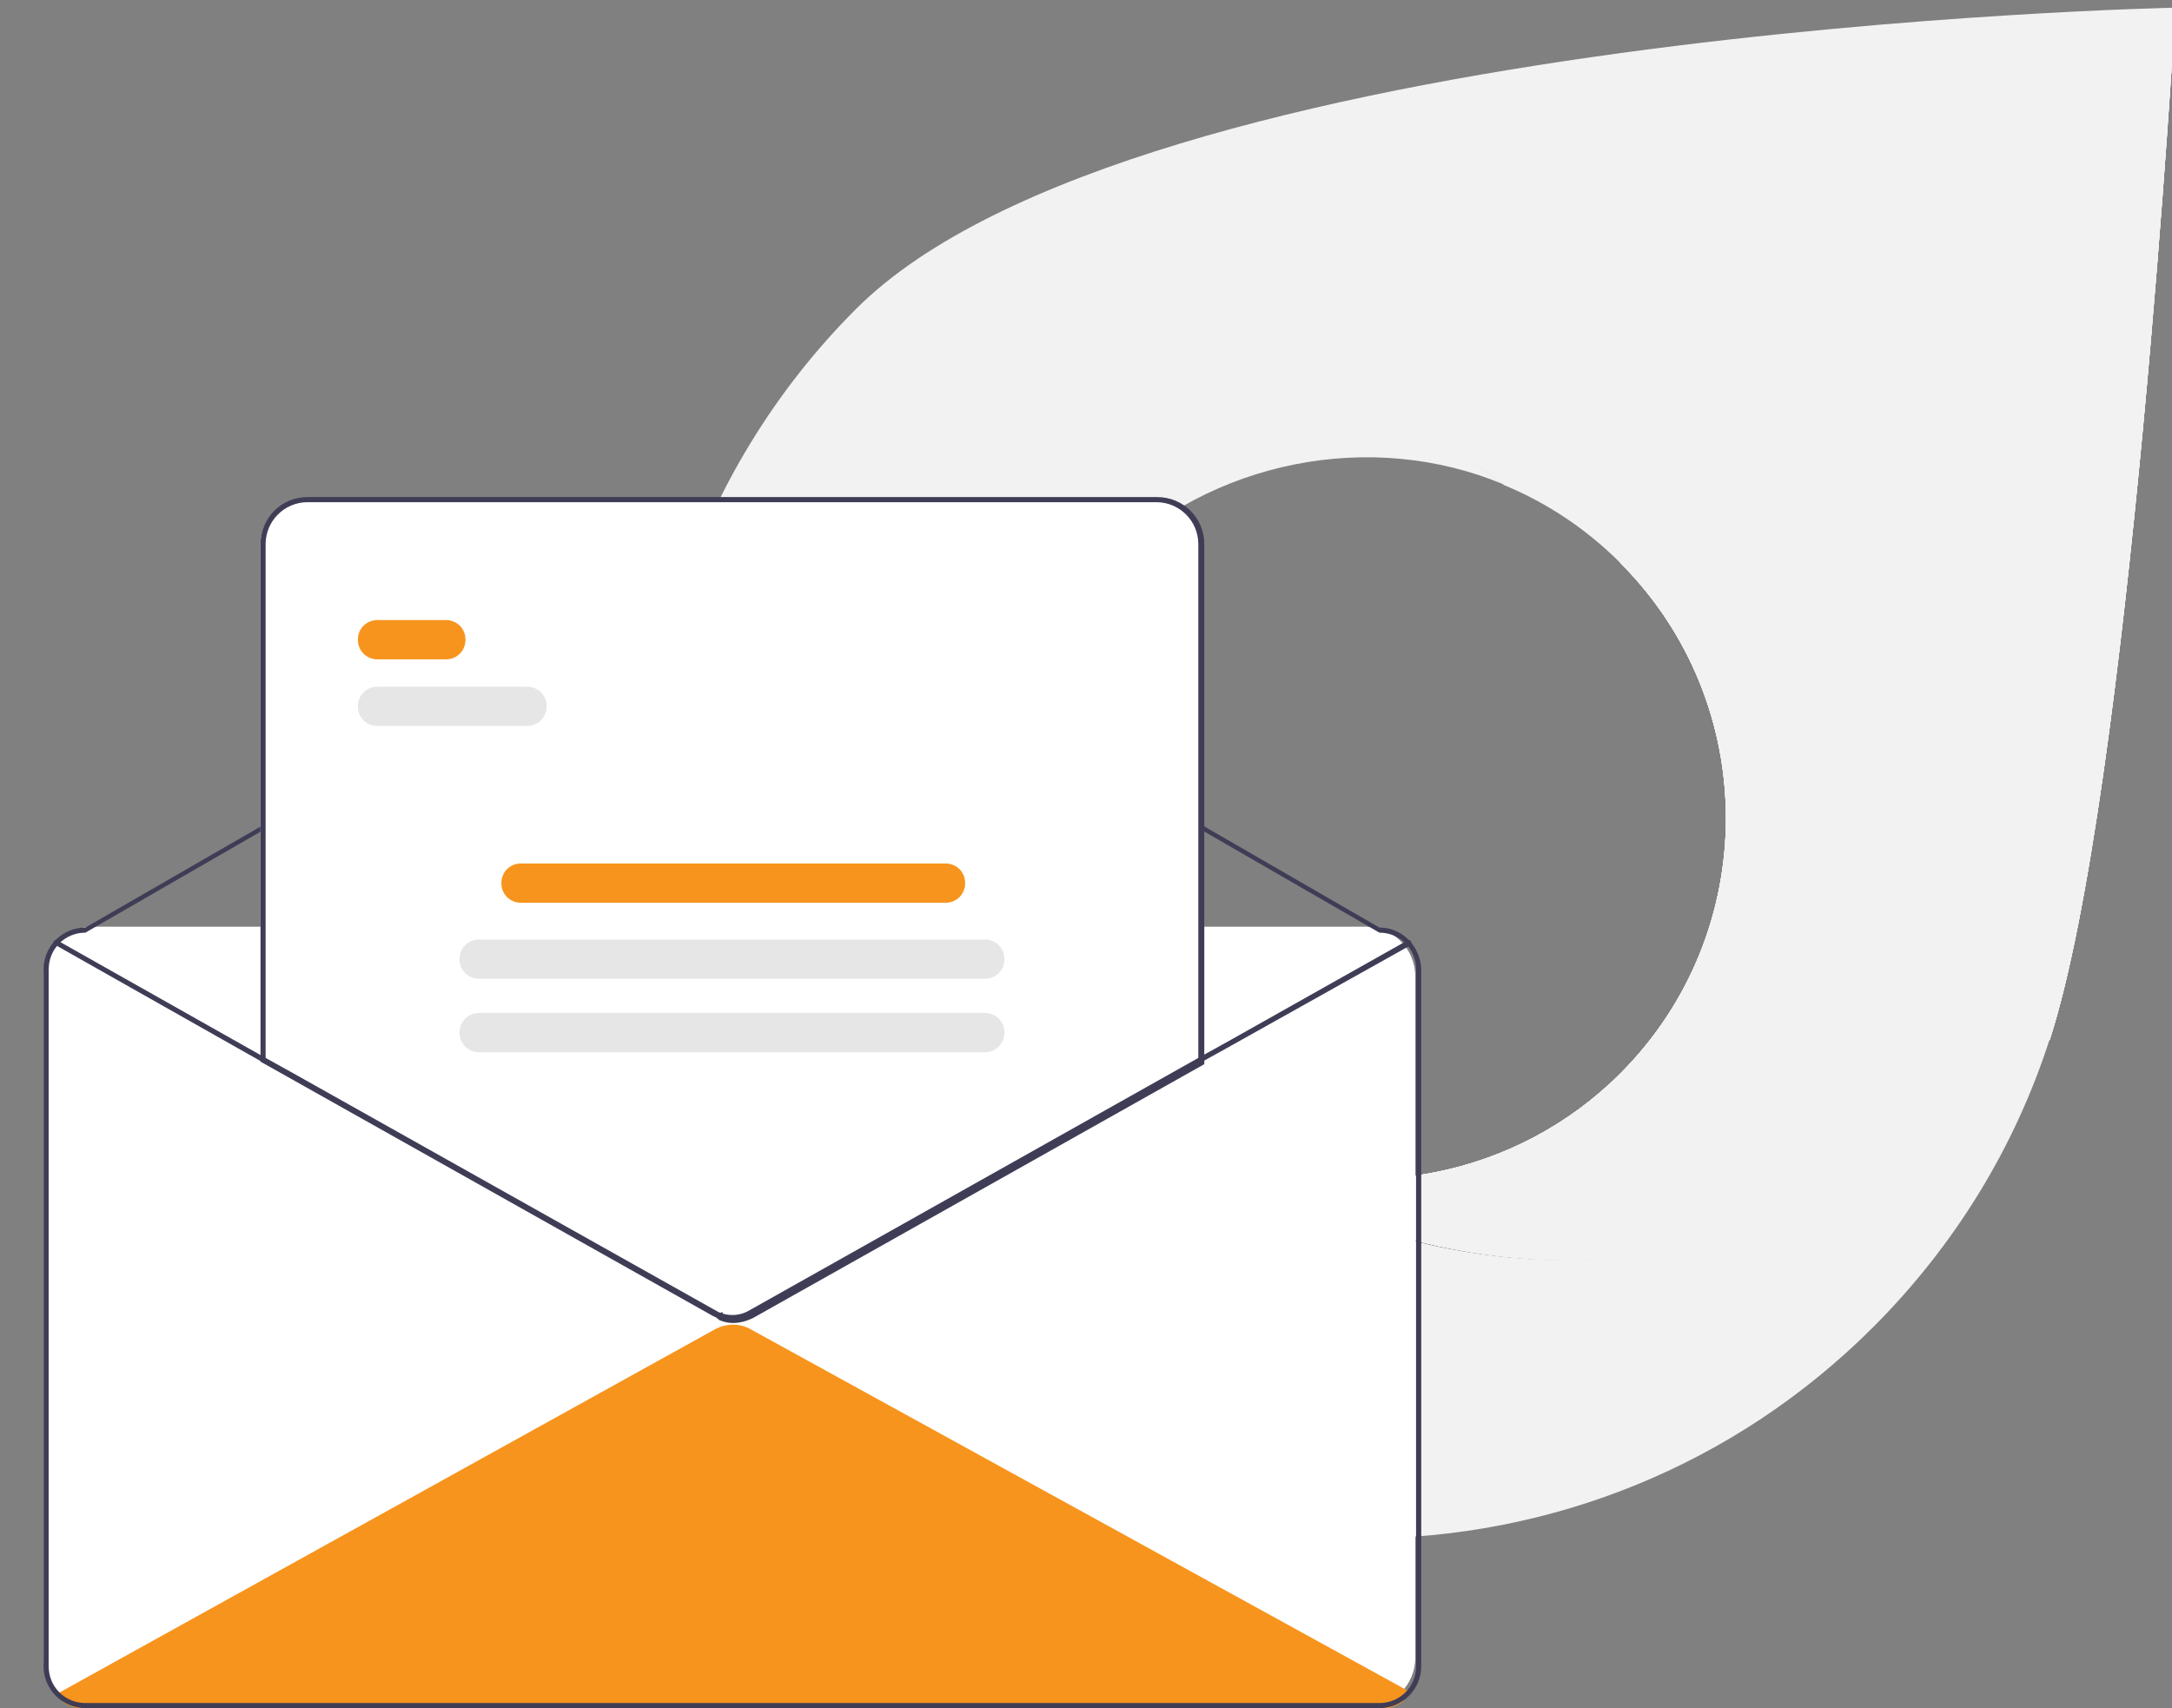 <?xml version="1.0" encoding="UTF-8"?> <svg xmlns="http://www.w3.org/2000/svg" xmlns:xlink="http://www.w3.org/1999/xlink" version="1.1" x="0px" y="0px" viewBox="0 0 254.3 200" style="enable-background:new 0 0 254.3 200;" xml:space="preserve"><rect x="0" y="0" width="254.3" height="200" fill="#808080" stroke="none"/> <style type="text/css"> .st0{fill:#F2F2F2;} .st1{clip-path:url(#SVGID_00000071539206836004237210000017272253616273136063_);} .st2{clip-path:url(#SVGID_00000062891661187492497510000010015785683311169950_);} .st3{clip-path:url(#SVGID_00000063605106392413828880000015800707210018665914_);} .st4{display:none;} .st5{display:inline;fill:#BFBFBF;} .st6{display:inline;fill:#CACACA;} .st7{display:inline;fill:#3F3D56;} .st8{display:inline;fill:#F7941D;} .st9{display:inline;fill:#FFB8B8;} .st10{display:inline;fill:#2F2E41;} .st11{display:inline;fill:#F2F2F2;} .st12{display:inline;fill:#CCCCCC;} .st13{display:inline;fill:#E6E6E6;} .st14{display:inline;fill:#FFFFFF;} .st15{display:inline;fill:#CECCCC;} .st16{display:inline;fill:#939393;} .st17{display:inline;fill:#A0616A;} .st18{display:inline;fill:#B5B5B5;} .st19{display:inline;} .st20{fill:#CCCCCC;} .st21{fill:#FFFFFF;} .st22{fill:#E6E6E6;} .st23{fill:#1C75BC;} .st24{fill:#CACACA;} .st25{fill:#3F3D56;} .st26{opacity:0.2;enable-background:new ;} .st27{fill:#2F2E41;} .st28{fill:#FFB6B6;} .st29{fill:#F7941D;} </style> <g id="sfondo"> <g> <path class="st0" d="M189.7,65.9c16.5,16.5,16.5,43.3,0,59.8c-12.1,12.1-30.4,15.7-46.2,9.1c15.1,11.5,37.2,15.3,55.7,11.1 c16.5-3.7,30.1-12.3,40.8-24.2c9.4-29.1,14.7-120.8,14.7-120.8L189.7,65.9z"></path> <g> <path class="st0" d="M198.9,145.9c-18.5,4.2-40.7,0.4-55.8-11.1c-4.9-2-13.3-9.2-13.3-9.2c-16.5-16.5-16.9-42.9-0.4-59.4 c12.5-12.5,31.3-15.9,46.6-9.5c-15.1-11.5-37.1-15.5-56-11c-16.4,3.8-29.7,12.2-40.4,24.1c-9.4,29.1-2.9,62.8,20.2,85.9l0.1-0.1 c33,32.8,86.5,32.7,119.4-0.2c9.5-9.5,16.6-21,20.7-33.8C229.2,133.6,215.5,142.3,198.9,145.9"></path> <path class="st0" d="M100.2,36.2c-9.4,9.4-16.5,21-20.6,33.7c10.7-11.9,24.3-20.5,40.8-24.2c18.4-4.2,40.5-0.4,55.7,11.1 c5.1,2.1,9.7,5.2,13.6,9.1c16.5,16.5,16.5,43.3,0,59.8c-12.1,12.1-30.4,15.7-46.2,9.1c15.1,11.5,37.2,15.3,55.7,11.1 c16.5-3.7,30.1-12.3,40.8-24.2c9.4-29.1,14.7-120.8,14.7-120.8S133,3.3,100.2,36.2"></path> <g> <defs> <path id="SVGID_1_" d="M189.7,65.9c16.5,16.5,16.5,43.3,0,59.8c-12.1,12.1-30.4,15.7-46.2,9.1c15.1,11.5,37.2,15.3,55.7,11.1 c16.5-3.7,30.1-12.3,40.8-24.2c9.4-29.1,14.7-120.8,14.7-120.8L189.7,65.9z"></path> </defs> <clipPath id="SVGID_00000056429752025116978390000011781972997218528136_"> <use xlink:href="#SVGID_1_" style="overflow:visible;"></use> </clipPath> <g style="clip-path:url(#SVGID_00000056429752025116978390000011781972997218528136_);"> <g> <rect x="125.4" y="-12.5" class="st0" width="147.2" height="176.1"></rect> <g> <defs> <rect id="SVGID_00000095328200042497014640000010527237787911917992_" x="125.4" y="-12.5" width="147.2" height="176.1"></rect> </defs> <clipPath id="SVGID_00000158002185124387984700000000574750006624463747_"> <use xlink:href="#SVGID_00000095328200042497014640000010527237787911917992_" style="overflow:visible;"></use> </clipPath> <g style="clip-path:url(#SVGID_00000158002185124387984700000000574750006624463747_);"> <polygon class="st0" points="125.4,147.9 145.1,-12.5 272.7,3.1 253,163.5 "></polygon> <g> <defs> <rect id="SVGID_00000124140955197789091720000017447300974517333166_" x="118.2" y="11.2" transform="matrix(0.122 -0.993 0.993 0.122 99.855 263.851)" width="161.6" height="128.5"></rect> </defs> <clipPath id="SVGID_00000011745155791299523380000006352375743237515927_"> <use xlink:href="#SVGID_00000124140955197789091720000017447300974517333166_" style="overflow:visible;"></use> </clipPath> <g style="clip-path:url(#SVGID_00000011745155791299523380000006352375743237515927_);"> <rect x="102.7" y="-8.3" transform="matrix(0.122 -0.993 0.993 0.122 99.854 263.848)" class="st0" width="192.7" height="167.6"></rect> </g> </g> </g> </g> </g> </g> </g> </g> </g> </g> <g id="Livello_2" class="st4"> <path class="st5" d="M184.1,84.9c0,0.5,0,1.1,0,1.6c0,0.3,0,0.7,0,1c0,0.1,0,0.2,0,0.3c0,0.2,0,0.4,0,0.6c-0.1,1.2-0.1,2.4-0.3,3.7 c0,0.1,0,0.1,0,0.2c0,0.1,0,0.2,0,0.4c0,0.4-0.1,0.7-0.1,1.1c0,0.2-0.1,0.5-0.1,0.7c0,0.1,0,0.2,0,0.3c0,0.1,0,0.2-0.1,0.4 c0,0.1,0,0.1,0,0.2c0,0.2-0.1,0.4-0.1,0.5c0,0.2-0.1,0.5-0.1,0.7c0,0.2-0.1,0.5-0.1,0.7c0,0.2-0.1,0.5-0.1,0.7 c0,0.2-0.1,0.5-0.1,0.7c-0.2,1.2-0.5,2.3-0.8,3.5c-0.1,0.4-0.2,0.9-0.3,1.3c-0.2,0.7-0.4,1.4-0.6,2.1c-0.1,0.2-0.1,0.4-0.2,0.6 c-0.1,0.2-0.1,0.4-0.2,0.7c-0.1,0.2-0.1,0.4-0.2,0.7c-0.1,0.2-0.1,0.4-0.2,0.7c-0.1,0.2-0.2,0.4-0.2,0.7c-0.1,0.2-0.2,0.4-0.2,0.7 c-0.1,0.2-0.2,0.4-0.2,0.7c-0.2,0.4-0.3,0.9-0.5,1.3c-0.1,0.2-0.2,0.4-0.3,0.6c-0.4,0.9-0.7,1.7-1.1,2.5c-0.1,0.2-0.2,0.4-0.3,0.6 c-0.1,0.1-0.1,0.2-0.2,0.4c-0.1,0.2-0.2,0.4-0.3,0.6c-0.1,0.2-0.2,0.4-0.3,0.6c-0.2,0.4-0.4,0.8-0.6,1.2c-0.2,0.4-0.4,0.8-0.6,1.2 c-0.2,0.4-0.4,0.8-0.7,1.2c-0.1,0.2-0.2,0.4-0.3,0.6c-0.5,0.8-0.9,1.6-1.4,2.3c-0.5,0.8-1,1.5-1.5,2.3c-0.3,0.4-0.5,0.7-0.8,1.1 c-0.1,0.1-0.2,0.3-0.3,0.4c-0.1,0.2-0.3,0.4-0.4,0.5c-23.5,31.3-67.9,37.6-99.2,14.1c-1-0.7-1.9-1.5-2.9-2.3 c-0.8-0.7-1.5-1.3-2.3-2c-4.8-4.4-9-9.4-12.5-14.9c-0.4-0.7-0.9-1.4-1.3-2.1c-6.2-10.8-9.5-23-9.5-35.4C42.2,45.7,74,14,113.1,14 c23.9,0,46.3,12.1,59.4,32.1c0.1,0.2,0.2,0.4,0.4,0.5c6.4,10,10.2,21.4,11,33.2C184,81.5,184.1,83.2,184.1,84.9z"></path> <path class="st6" d="M172.9,46.6H74.6c-0.1,0-0.3-0.1-0.3-0.3c0-0.1,0.1-0.3,0.3-0.3h97.9C172.6,46.3,172.7,46.4,172.9,46.6z"></path> <ellipse class="st7" cx="80.6" cy="39.9" rx="2.9" ry="3"></ellipse> <ellipse class="st7" cx="90.7" cy="39.9" rx="2.9" ry="3"></ellipse> <ellipse class="st7" cx="100.7" cy="39.9" rx="2.9" ry="3"></ellipse> <path class="st8" d="M183.9,79.8c-2.6,1.2-4.9,3-6.9,5.6c-2.3,3-4.8,5.1-7.3,6.5c-0.1,0.1-0.2,0.1-0.4,0.2c-2.3,1.2-4.8,2-7.3,2.2 c-0.8,0.1-1.6,0.1-2.3,0.1c-0.3,0-0.7,0-1,0c-0.8,0-1.5-0.1-2.3-0.2c-4.3-0.6-8.1-2.2-11-3.8c-3.9-2.2-8.2-3.7-12.6-4.4 c-0.8-0.1-1.6-0.2-2.4-0.3c-0.3,0-0.6-0.1-1-0.1c-0.8-0.1-1.6-0.1-2.4-0.1c-0.4,0-0.8,0-1.2,0c-6.8,0.3-15.7,2.2-23.7,9 c-0.1,0.1-0.2,0.2-0.3,0.3c-0.1,0.1-0.2,0.2-0.3,0.3c-1.3,1.1-2.4,2.3-3.6,3.6c-1.3,1.5-2.4,3-3.5,4.6c-1.3,1.9-2.8,3.6-4.4,5.1 c-5,4.6-7.9,11.1-7.9,17.9v0.1c0,0.1,0,0.3,0,0.4h88c0.1-0.1,0.2-0.3,0.3-0.4c0.3-0.4,0.5-0.7,0.8-1.1c0.5-0.7,1-1.5,1.5-2.3 c0.5-0.8,1-1.5,1.4-2.3c0.1-0.2,0.2-0.4,0.3-0.6c0.2-0.4,0.5-0.8,0.7-1.2c0.2-0.4,0.4-0.8,0.6-1.2c0.2-0.4,0.4-0.8,0.6-1.2 c0.1-0.2,0.2-0.4,0.3-0.6c0.1-0.2,0.2-0.4,0.3-0.6c0.1-0.1,0.1-0.2,0.2-0.4c0.1-0.2,0.2-0.4,0.3-0.6c0.4-0.8,0.8-1.7,1.1-2.5 c0.1-0.2,0.2-0.4,0.3-0.6c0.2-0.4,0.3-0.9,0.5-1.3c0.1-0.2,0.2-0.4,0.2-0.7c0.1-0.2,0.2-0.4,0.2-0.7c0.1-0.2,0.2-0.4,0.2-0.7 c0.1-0.2,0.2-0.4,0.2-0.7c0.1-0.2,0.1-0.4,0.2-0.7c0.1-0.2,0.1-0.4,0.2-0.7c0.1-0.2,0.1-0.4,0.2-0.6c0.2-0.7,0.4-1.4,0.6-2.1 c0.1-0.4,0.2-0.9,0.3-1.3c0.3-1.1,0.5-2.3,0.8-3.5c0-0.2,0.1-0.5,0.1-0.7c0-0.2,0.1-0.5,0.1-0.7c0-0.2,0.1-0.5,0.1-0.7 c0-0.2,0.1-0.5,0.1-0.7c0-0.2,0.1-0.4,0.1-0.5c0-0.1,0-0.1,0-0.2c0-0.1,0-0.2,0.1-0.4c0-0.1,0-0.2,0-0.3c0-0.2,0.1-0.5,0.1-0.7 c0-0.4,0.1-0.7,0.1-1.1h0c0-0.1,0-0.2,0-0.4c0-0.1,0-0.1,0-0.2c0.1-1.2,0.2-2.4,0.3-3.7c0-0.2,0-0.4,0-0.6c0-0.1,0-0.2,0-0.3 c0-0.3,0-0.7,0-1c0-0.5,0-1.1,0-1.6C184.1,83.2,184,81.5,183.9,79.8z"></path> <rect x="100.4" y="97.7" class="st7" width="1" height="28.5"></rect> <rect x="129.5" y="84.4" class="st7" width="1" height="41.8"></rect> <rect x="158.7" y="93.2" class="st7" width="1" height="33.1"></rect> <circle class="st7" cx="130.1" cy="85.1" r="3"></circle> <circle class="st7" cx="159.2" cy="93.3" r="3"></circle> <circle class="st7" cx="100.3" cy="95.3" r="3"></circle> <path class="st7" d="M170.5,126.6c-0.1,0.1-0.2,0.3-0.3,0.4c-0.1,0.2-0.3,0.4-0.4,0.5H82.1v-1H170.5z"></path> <polygon class="st9" points="57.4,196.6 60.3,196.6 61.6,185.7 57.4,185.7 "></polygon> <path class="st10" d="M64.8,196.7c-0.3-0.3-0.7-0.6-1.1-0.8c-0.4-0.2-0.9-0.3-1.4-0.3l-1.7-1.3l-0.1,0l-3,1.2h-0.8v3.7h9.1v-0.1 C65.8,198.3,65.4,197.4,64.8,196.7z"></path> <polygon class="st9" points="70.5,196.6 73.3,196.6 74.7,185.7 70.5,185.7 "></polygon> <path class="st10" d="M77.9,196.7c-0.3-0.3-0.7-0.6-1.1-0.8c-0.4-0.2-0.9-0.3-1.4-0.3l-1.7-1.3l-0.1,0l-3,1.2h-0.8l0,3.7h9.1v-0.1 C78.9,198.3,78.5,197.4,77.9,196.7z"></path> <path class="st10" d="M72.8,137.1l-22.1,0.6l0.4,10.8c0,0-0.4,2.9,0.4,3.7c0.8,0.8,1.2,0.8,0.8,2.1s1.6,3.5,1.4,3.8 c-0.2,0.2-0.8,1.6-0.8,1.6l1.9,11c0,0,1.3,19.1,1.7,19.4c0.4,0.4,0.8,0,0.4,1c-0.4,1-0.8,0.6-0.4,1c0.3,0.4,0.7,0.8,1,1.2H62 c0,0,0.4-1.9,0.4-2.1s0.4-1.3,0.4-1.5s-0.3-0.5-0.3-0.5c-0.1-0.4-0.2-0.8-0.2-1.2c0-0.4-1.2-15.2-1.2-15.2l2.3-19.3l5.6,18.9 c0,0,0,16.6,0.4,16.9c0.4,0.4,0.4,0.2,0.2,1c-0.2,0.8-1,0.6-0.4,1.2c0.6,0.6,0.8-0.4,0.6,0.6l-0.2,1l5.8,0.1c0,0,0.8-1.6,0.4-2.2 c-0.4-0.6-0.4-0.4,0.1-1.4c0.5-0.9,0.7-1.1,0.5-1.3c-0.2-0.2-0.2-1.2-0.2-1.2l-1-18.4c0,0-0.2-19.4-0.2-20c0-0.3,0-0.6,0.2-0.9 v-0.8l-0.7-2.8L72.8,137.1z"></path> <path class="st9" d="M97.8,95.1c-0.4,1.1-1.6,1.7-2.8,1.3c-0.1,0-0.2-0.1-0.3-0.2l-9.6,8.1l-0.5-3.9l9.4-7.2c0.7-1,2-1.3,3-0.6 C97.8,93.1,98.2,94.2,97.8,95.1L97.8,95.1z"></path> <circle class="st9" cx="55.5" cy="92.5" r="6"></circle> <path class="st10" d="M60.3,86.6c-0.6-1.3-2.9-2.1-6.7-2s-4.4,4.6-4.4,4.6c-2.1,1.9,1.3,8,1.9,7.1c0.6-0.8,1.6,0,1.6,0L51.6,91 c1,0.4,2,0.6,3,0.2l-1.5-0.8l3.8,0.5l-1.6-1.2c0,0,0.1,0,0.1,0c0.6,0.3,1.3,0.4,2,0.5c0.8,0,1.7-0.4,2-1.1c0.1-0.2,0.1-0.4,0.1-0.6 c1.1,0.4,1.7,1.7,1.7,1.7C61,88.8,60.7,87.7,60.3,86.6z"></path> <path class="st7" d="M60.2,98.7c-1.3,0-2.2,0.2-4.3,0.5c-3.8,0.6-1.5,4.3-1.5,4.3s0.2-0.1-0.3,0c-0.5,0.1-2.1,1.5-2.1,1.5l-2.9,2.5 c-4.3,3.4-3.3,8.7-3.3,8.7l6.3,6.3l-2.8,12.7c0,0,1.2,1.9,0.6,2.7s5.3,0.6,5.3,0.6c4.1,1.8,18.5,0.3,18.5,0.3 c-0.2-0.5-2.1-4.6-2.1-4.6c0.8-1.5,0-3.5,0-3.5s-0.8-9.9-1.4-11.3c-0.5-1.4,1.4-8.8,2.6-8.7s9.3-4,9.3-4s-0.2-0.3,2.5-1.4 c1.5-0.6,2.9-1.5,4.1-2.6l1.1-2.2c-0.5,0.2-2.3-3.1-2.3-3.1l-0.8,0.3l-0.4-0.1c0,0-3.5,1-4.2,1.7c-0.7,0.7-1,0.5-1.6,0.7 c-0.6,0.2-0.7,0.6-0.9,0.6c-0.2-0.1-0.6,0.6-0.8,0.5c-0.3-0.1-0.9,0.2-1.3,0.3c-0.4,0.1-3.3,1.3-3.3,1.3c-1.8-0.9-6.6-0.5-6.6-0.5 s-1.6-0.9-2,0c-0.2,0.5-0.8,0.9-1.4,0.9l-1.9-0.8C62.3,102.5,60.2,98.3,60.2,98.7z"></path> <path class="st11" d="M38.8,184.9l-0.3-6c-2.8-1.5-5.9-2.3-9-2.3c4.3,3.5,3.8,10.4,6.7,15.1c1.9,3,5,5,8.5,5.4l3.6,2.2 c1-5.6-0.5-11.4-4.1-15.8c-1-1.2-2.2-2.3-3.5-3.2C40,182.6,38.8,184.9,38.8,184.9z"></path> <path class="st12" d="M23.5,199.4c0,0.2,0.1,0.3,0.3,0.3c0,0,0,0,0,0h75.5c0.2,0,0.3-0.1,0.3-0.3c0-0.2-0.1-0.3-0.3-0.3H23.9 C23.7,199.1,23.5,199.3,23.5,199.4C23.5,199.4,23.5,199.4,23.5,199.4z"></path> <rect x="100.7" y="94.7" class="st7" width="1.6" height="0.5"></rect> <path class="st7" d="M105.6,94.7v0.5h3.2v-0.5H105.6z M112,94.7v0.5h3.2v-0.5H112z M118.5,94.7v0.5h3.2v-0.5H118.5z M124.9,94.7 v0.5h3.2v-0.5H124.9z M131.4,94.7v0.5h3.2v-0.5H131.4z M137.9,94.7v0.5h3.2v-0.5H137.9z M144.3,94.7v0.5h3.2v-0.5H144.3z M150.8,94.7v0.5h3.2v-0.5H150.8z M157.2,94.7v0.5h3.2v-0.5H157.2z M163.7,94.7v0.5h3.2v-0.5H163.7z M170.2,94.7v0.5h3.2v-0.5 H170.2z M176.6,94.7v0.5h3.2v-0.5H176.6z M183.1,94.7v0.5h0.2c0-0.1,0-0.1,0-0.2c0-0.1,0-0.2,0.1-0.4H183.1z"></path> <rect x="128.4" y="84" class="st7" width="1.6" height="0.5"></rect> <path class="st7" d="M133.3,84v0.5h3.2V84H133.3z M139.7,84v0.5h3.2V84H139.7z M146.2,84v0.5h3.2V84H146.2z M152.7,84v0.5h3.2V84 H152.7z M159.1,84v0.5h3.2V84H159.1z M165.6,84v0.5h3.2V84H165.6z M172,84v0.5h3.2V84H172z M178.5,84v0.5h3.2V84H178.5z"></path> <rect x="158" y="92" class="st7" width="1.6" height="0.5"></rect> <path class="st7" d="M162.9,92v0.5h3.2V92H162.9z M169.3,92v0.5h3.2V92H169.3z M175.8,92v0.5h3.2V92H175.8z M182.2,92v0.5h1.4 c0-0.1,0-0.2,0-0.4c0-0.1,0-0.1,0-0.2H182.2z"></path> <path class="st13" d="M64.4,147.6v-17.2c0-0.7,0.6-1.3,1.3-1.3h13c0.7,0,1.3,0.6,1.3,1.3v17.2c0,0.7-0.6,1.3-1.3,1.3h-13 C64.9,148.9,64.4,148.3,64.4,147.6z"></path> <path class="st14" d="M65.4,142.4v-11c0-0.7,0.5-1.2,1.2-1.2h11.1c0.7,0,1.2,0.5,1.2,1.2v15.3c0,0.7-0.6,1.2-1.2,1.2h-6.9 C67.8,147.9,65.4,145.4,65.4,142.4z"></path> <path class="st13" d="M67.2,134.5c0-0.7,0.5-1.2,1.2-1.2h7.7c0.7,0,1.2,0.5,1.2,1.2c0,0.7-0.5,1.2-1.2,1.2l0,0h-7.7 C67.7,135.7,67.2,135.1,67.2,134.5z"></path> <path class="st13" d="M67.2,138.2c0-0.7,0.5-1.2,1.2-1.2h7.7c0.7,0,1.2,0.5,1.2,1.2c0,0.7-0.5,1.2-1.2,1.2l0,0h-7.7 C67.7,139.4,67.2,138.9,67.2,138.2z"></path> <path class="st13" d="M67.2,141.9c0-0.7,0.5-1.2,1.2-1.2h7.7c0.7,0,1.2,0.5,1.2,1.2c0,0.7-0.5,1.2-1.2,1.2l0,0h-7.7 C67.7,143.1,67.2,142.6,67.2,141.9z"></path> <path class="st9" d="M64.7,141.6c-1.1,0-2-0.9-2-2c0-0.1,0-0.2,0-0.4l-11.1-6.1l3.2-1.8l10.3,6.2c1.1,0.2,1.8,1.3,1.5,2.4 C66.4,141,65.6,141.6,64.7,141.6L64.7,141.6z"></path> <path class="st7" d="M58.2,137.1l-3.9-0.7l-1.4-1.2l-0.9-0.5l-3.3-2.3l0,0l-5.2-15.3c-0.5-2.6,1.1-5.2,3.7-5.8l0,0 c2.7-0.7,5.4,1,6.1,3.7c0,0.2,0.1,0.4,0.1,0.6l1.7,13.1l2.8,2.9l1.2,0.2l0.3,1.3l1.1,1.6L58.2,137.1z"></path> </g> <g id="Livello_3" class="st4"> <path class="st15" d="M81.4,145.7H11.6c-0.4,0-0.7-0.3-0.7-0.7V77c0-0.4,0.3-0.7,0.7-0.7h69.8c0.4,0,0.7,0.3,0.7,0.7v68 C82.1,145.4,81.8,145.7,81.4,145.7z"></path> <path class="st14" d="M73.8,82.5H19.2c-0.4,0-0.7,0.3-0.7,0.7v42.3c0,0.4,0.3,0.7,0.7,0.7h54.6c0.4,0,0.7-0.3,0.7-0.7V83.2 C74.5,82.8,74.2,82.5,73.8,82.5z"></path> <path class="st14" d="M70.7,134.5H22.3c-0.2,0-0.4-0.2-0.4-0.4v-2.2c0-0.2,0.2-0.4,0.4-0.4h48.4c0.2,0,0.4,0.2,0.4,0.4v2.2 C71.1,134.4,70.9,134.5,70.7,134.5z"></path> <path class="st14" d="M53.9,140H22.3c-0.2,0-0.4-0.2-0.4-0.4v-2.2c0-0.2,0.2-0.4,0.4-0.4h31.6c0.2,0,0.4,0.2,0.4,0.4v2.2 C54.3,139.8,54.1,140,53.9,140z"></path> <circle class="st9" cx="45.2" cy="104.2" r="6.9"></circle> <polygon class="st8" points="55.3,126.2 39.9,126.2 40.4,114.9 40.5,114.8 42.3,113 47.8,113 49.8,114.9 50,115.1 54.3,119.3 "></polygon> <path class="st10" d="M42.6,126.2H30.9c0-2.6,0-4.1,0-4.1l0.7-0.4c0,0,0,0,0,0h0l7.4-4.5l1.6-2.5l0,0.1l0.5,5.3 C41,120.1,41.8,122.6,42.6,126.2z"></path> <path class="st10" d="M62.1,126.2H49.8c0.2-7.5-0.8-11.5-0.3-11.5l0.3,0.2l3.6,2.9l4.8,1.8h0l3.3,1.2l0.6,0.2v0.3 C62.1,121.9,62.1,123.7,62.1,126.2z"></path> <path class="st10" d="M38.6,106.4c0,0,0.6-1,0.5-4.5c-0.1-3.5,5.1-1.5,9.5-1.8c4.4-0.3,3.5,5.8,3.5,5.8s0.3-0.4,1-3.3 c0.7-2.9-0.9-5.9-0.9-5.9c-0.5-3.1-2.9-2.1-2.9-2.1c1.2,0.5,1,1.4,1,1.4c-1-1.8-3.5-0.8-3.5-0.8c-3.3-2.1-6.6,0.7-6.6,0.7 c-3.9,0.9-1.6,4-1.6,4C34.6,101.9,38.6,106.4,38.6,106.4z"></path> <path class="st10" d="M32.5,126.2h-4.8c0-0.6,0-1.2,0-1.8c-0.3-1.1,3.7-2.7,3.9-2.7c0,0,0,0,0,0h0l0.8,0.4L32.5,126.2z"></path> <path class="st10" d="M63,126.2h-5l-0.6-6.2l0.7-0.5c0,0,0.1,0,0.2,0h0c0.6,0.1,2.3,0.6,3.3,1.2c0.2,0.1,0.4,0.3,0.6,0.5 c0.1,0.1,0.1,0.3,0.1,0.4C62.2,121.9,62.5,123.6,63,126.2z"></path> <path class="st16" d="M192.8,125.5H123c-0.4,0-0.7-0.3-0.7-0.7v-68c0-0.4,0.3-0.7,0.7-0.7h69.8c0.4,0,0.7,0.3,0.7,0.7v68 C193.5,125.1,193.2,125.5,192.8,125.5z"></path> <path class="st14" d="M185.2,62.2h-54.6c-0.4,0-0.7,0.3-0.7,0.7v42.3c0,0.4,0.3,0.7,0.7,0.7h54.6c0.4,0,0.7-0.3,0.7-0.7V62.9 C185.9,62.5,185.6,62.2,185.2,62.2z"></path> <path class="st14" d="M182.1,114.3h-48.4c-0.2,0-0.4-0.2-0.4-0.4v-2.2c0-0.2,0.2-0.4,0.4-0.4h48.4c0.2,0,0.4,0.2,0.4,0.4v2.2 C182.5,114.1,182.3,114.3,182.1,114.3z"></path> <path class="st14" d="M165.3,119.7h-31.6c-0.2,0-0.4-0.2-0.4-0.4v-2.2c0-0.2,0.2-0.4,0.4-0.4h31.6c0.2,0,0.4,0.2,0.4,0.4v2.2 C165.7,119.5,165.5,119.7,165.3,119.7z"></path> <path class="st8" d="M171.3,106c0.3-1.1,0.5-2.1,0.7-2.7c0-0.2,0-0.4,0-0.6c-0.5-3.3-8.8-6-9.8-6.4l-0.3-2.8l-10.5-1.1l-1.3,3.6 l-3.8,1.4c-0.1,0.1-0.3,0.1-0.4,0.2c-0.6,0.4-0.9,1.2-0.8,2l1.6,6.5L171.3,106L171.3,106z"></path> <path class="st8" d="M149.6,106h-8.1c0.3-1.8,0.6-3.4,0.7-4.4c0.6-3.7,3.3-4,3.7-4c0,0,0.1,0,0.1,0h1.7L149.6,106z"></path> <path class="st8" d="M171.3,106h2c-0.2-1.6-0.7-2.7-1.3-3.4c-0.4-0.5-0.9-0.9-1.4-1.2l-0.1-0.1l-1.7,4.6H171.3z"></path> <circle id="e1a103b7-8d34-421f-afc4-5b4214dc85b9" class="st17" cx="156.3" cy="82.9" r="7.5"></circle> <path id="b2c74153-0538-46ec-992c-20d14033c946-313" class="st10" d="M151.2,79.3c0.8,0.9,2.1,1.2,3.3,1.3c2.5,0.2,6.1-0.1,8.5-0.7 c0.2,1.7-0.3,3.5,0.7,4.8c0.5-1.7,0.7-3.4,0.8-5.1c0-0.7,0-1.5-0.3-2.2c-0.3-0.7-1-1.3-1.7-1.3c0.6-0.4,1.2-0.7,1.9-0.8l-2.4-1.2 l0.6-0.6l-4.3-0.3l1.3-0.8c-1.9-0.3-3.8-0.3-5.7-0.2c-0.9,0.1-1.8,0.2-2.5,0.7s-1.1,1.5-0.7,2.3c-1.1,0.2-2.1,0.9-2.5,2 c-0.3,0.8-0.3,1.7-0.2,2.6c0.2,1.4,0.5,2.7,1,4"></path> <path class="st18" d="M140.4,168.3H70.6c-0.4,0-0.7-0.3-0.7-0.7v-68c0-0.4,0.3-0.7,0.7-0.7h69.8c0.4,0,0.7,0.3,0.7,0.7v68 C141.1,168,140.8,168.3,140.4,168.3z"></path> <path class="st14" d="M132.8,105.1H78.2c-0.4,0-0.7,0.3-0.7,0.7v42.3c0,0.4,0.3,0.7,0.7,0.7h54.6c0.4,0,0.7-0.3,0.7-0.7v-42.3 C133.5,105.4,133.2,105.1,132.8,105.1z"></path> <path class="st14" d="M129.7,157.1H81.3c-0.2,0-0.4-0.2-0.4-0.4v-2.2c0-0.2,0.2-0.4,0.4-0.4h48.4c0.2,0,0.4,0.2,0.4,0.4v2.2 C130.1,156.9,129.9,157.1,129.7,157.1z"></path> <path class="st14" d="M112.9,162.5H81.3c-0.2,0-0.4-0.2-0.4-0.4v-2.2c0-0.2,0.2-0.4,0.4-0.4h31.6c0.2,0,0.4,0.2,0.4,0.4v2.2 C113.3,162.4,113.1,162.5,112.9,162.5z"></path> <path class="st8" d="M110.9,148.8h-11l0.7-10.3l4,0.9l3.9-1.5l0.1,0l0,0c0,0,0,0,0,0C108.5,138.2,109.8,143,110.9,148.8z"></path> <polygon class="st10" points="117.5,140.2 116.5,148.8 107.2,148.8 108.4,138 108.4,137.9 108.5,137.9 108.5,137.9 110.8,139.6 "></polygon> <path class="st10" d="M101.5,148.8h-8.3l-0.1-6.8l6.1-2l1.4-1.5C100.6,138.5,101,143,101.5,148.8z"></path> <path class="st10" d="M121.5,148.8h-6.9l0.4-6.2l2.4-2.4C117.5,140.2,119.4,144.3,121.5,148.8z"></path> <path class="st10" d="M95.2,148.8h-3.6c0-2,0-3.3,0-3.7c0-1.2,0.5-2.4,1.5-3l1.8,0.6L95.2,148.8z"></path> <path class="st10" d="M94.6,127.9c0-3.4,1.8-6.5,4.7-8.3c3.1-1.8,6.7-1.8,10.1,0.1c2.4,1.3,4.4,4.7,4.4,7.4v8.1H94.6V127.9z"></path> <circle class="st9" cx="103.8" cy="128.2" r="6.9"></circle> <path class="st10" d="M96.6,128.2c-0.1-0.1-0.2-0.2,0.7-6.8l0-0.1h0.1c4.3-2.1,8.7-2.2,13.1-0.2c0.3,0.1,0.5,0.4,0.5,0.7 c0.5,6.2,0.4,6.3,0.3,6.4c-0.2,0.2-0.4,0.3-0.6,0.3h-1.9l0-0.1c-0.3-0.6-0.7-1.2-1.1-1.8c-0.2,0.6-0.3,1.2-0.4,1.7l0,0.1h-9.9 C97,128.5,96.7,128.4,96.6,128.2z"></path> </g> <g id="Livello_4" class="st4"> <g class="st19"> <path class="st20" d="M193.3,184h-52.1c-3.9,0-7.1-3.2-7.1-7.1V94.7c0-3.9,3.2-7.1,7.1-7.1h52.1c3.9,0,7.1,3.2,7.1,7.1v82.1 C200.4,180.8,197.2,184,193.3,184z"></path> <path class="st21" d="M194.2,91.9h-53c-1.2,0-2.2,1-2.2,2.2v83.2c0,1.2,1,2.2,2.2,2.2h53c1.2,0,2.2-1,2.2-2.2V94.1 C196.4,92.9,195.4,91.9,194.2,91.9z"></path> <path class="st22" d="M142.5,87.6c0-0.3,0.2-0.5,0.5-0.5h3.7c0.3,0,0.5,0.2,0.5,0.5c0,0.3-0.2,0.5-0.5,0.5c0,0,0,0,0,0h-3.7 C142.8,88.1,142.5,87.9,142.5,87.6z"></path> <path class="st22" d="M148.6,87.6c0-0.3,0.2-0.5,0.5-0.5h3.7c0.3,0,0.5,0.2,0.5,0.5c0,0.3-0.2,0.5-0.5,0.5c0,0,0,0,0,0h-3.7 C148.9,88.1,148.6,87.9,148.6,87.6z"></path> <path class="st22" d="M185.4,87.6c0-0.3,0.2-0.5,0.5-0.5h3.7c0.3,0,0.5,0.2,0.5,0.5c0,0.3-0.2,0.5-0.5,0.5h-3.7 C185.6,88.1,185.4,87.9,185.4,87.6z"></path> <path class="st0" d="M175,177.8c0,0.6,0,1.1,0,1.7h-33.8c-1.2,0-2.2-1-2.2-2.2v-41.9C159.7,138.8,175,156.7,175,177.8z"></path> <path class="st23" d="M161.2,113.2h12.6c0.6,0,1,0.5,1,1v1.3c0,0.6-0.5,1-1,1h-12.6c-0.6,0-1-0.5-1-1v-1.3 C160.2,113.7,160.7,113.2,161.2,113.2z"></path> <path class="st22" d="M153.2,120h28.6c0.6,0,1,0.5,1,1v1.3c0,0.6-0.5,1-1,1h-28.6c-0.6,0-1-0.5-1-1V121 C152.2,120.5,152.6,120,153.2,120z"></path> <path class="st22" d="M153.2,126.7h28.6c0.6,0,1,0.5,1,1v1.3c0,0.6-0.5,1-1,1h-28.6c-0.6,0-1-0.5-1-1v-1.3 C152.2,127.2,152.6,126.7,153.2,126.7z"></path> <path class="st20" d="M177,173.8c-0.4,0-0.8-0.3-0.8-0.8c0-0.2,0.1-0.5,0.3-0.6l0.1-0.2c0,0,0,0,0-0.1c-0.5-1.1-1.7-1.6-2.8-1.1 c-0.5,0.2-0.9,0.6-1.1,1.2c-0.6,1.6-1.5,3.1-1.7,4.8c-0.1,0.7-0.1,1.5,0.1,2.2c-1.5-3.3-2.3-6.9-2.3-10.6c0-0.9,0.1-1.8,0.2-2.8 c0.1-0.7,0.2-1.5,0.4-2.2c0.8-4,2.6-7.8,5.1-11c1.2-0.7,2.2-1.7,2.9-3c0.2-0.5,0.4-0.9,0.5-1.4c-0.1,0-0.3,0-0.4,0 c0,0-0.1,0-0.1,0l0,0c-0.4,0-0.8-0.3-0.8-0.8c0-0.2,0.1-0.4,0.2-0.5c0.1-0.1,0.1-0.1,0.2-0.2c0.1-0.1,0.2-0.2,0.3-0.3c0,0,0,0,0,0 c0.1-0.1,0.2-0.3,0.3-0.4c-0.2-0.3-0.4-0.5-0.8-0.7c-1.1-0.6-2.5-0.2-3.3,0.8c-0.8,1-0.9,2.3-0.6,3.5c0.3,1,0.7,2,1.3,2.8 c-0.1,0.1-0.1,0.1-0.2,0.2c-1,1.3-2,2.8-2.7,4.3c0.2-1.7,0-3.4-0.6-5c-0.6-1.5-1.8-2.7-2.8-4c-1.2-1.5-3.7-0.9-4,1.1 c0,0,0,0,0,0.1c0.2,0.1,0.3,0.2,0.4,0.3c0.5,0.3,0.6,1,0.3,1.5c-0.2,0.3-0.4,0.4-0.7,0.5l0,0c0.1,0.5,0.1,1.1,0.3,1.6 c0.8,3,2.8,5.5,5.5,7c0.1,0,0.2,0.1,0.3,0.1c-0.8,2.2-1.2,4.4-1.4,6.7c-0.1,1.4-0.1,2.7,0,4.1l0,0c-0.3-1.5-1.1-2.9-2.3-3.8 c-1.7-1.4-4.2-2-6.1-3.1c-0.6-0.4-1.4-0.2-1.7,0.4c-0.2,0.2-0.2,0.5-0.2,0.8c0,0,0,0,0,0.1c0.3,0.1,0.6,0.2,0.8,0.4 c0.2,0.1,0.3,0.2,0.4,0.3c0.5,0.3,0.6,1,0.3,1.5c-0.2,0.3-0.4,0.4-0.7,0.5l0,0c0,0,0,0,0,0c0.5,1.1,1.2,2.2,2,3.1 c2.1,2.2,5,3.5,8.1,3.5h0c0.4,1.8,1,3.5,1.8,5.2h6.4c0-0.1,0-0.1,0.1-0.2c-0.6,0-1.2,0-1.8-0.1c0.5-0.6,0.9-1.2,1.4-1.7 c0,0,0,0,0,0c0.2-0.3,0.5-0.6,0.7-0.9l0,0C177.3,175.6,177.2,174.7,177,173.8L177,173.8z M169.7,159.5L169.7,159.5L169.7,159.5 L169.7,159.5z M168.3,172.2l-0.1-0.1c0-0.1,0-0.2,0-0.3c0,0,0-0.1,0-0.1C168.2,171.9,168.2,172.1,168.3,172.2L168.3,172.2z"></path> <path class="st24" d="M191.5,99.2h-47.7c-0.2,0-0.4-0.2-0.4-0.4c0-0.2,0.2-0.4,0.4-0.4h47.7c0.2,0,0.4,0.2,0.4,0.4 C191.9,99,191.7,99.2,191.5,99.2z"></path> <ellipse class="st25" cx="146.3" cy="96.1" rx="1.2" ry="1.2"></ellipse> <ellipse class="st25" cx="150.4" cy="96.1" rx="1.2" ry="1.2"></ellipse> <ellipse class="st25" cx="154.4" cy="96.1" rx="1.2" ry="1.2"></ellipse> <path class="st25" d="M189.6,95.4h-2.6c-0.1,0-0.2,0.1-0.2,0.2c0,0.1,0.1,0.2,0.2,0.2h2.6c0.1,0,0.2-0.1,0.2-0.2 C189.8,95.5,189.8,95.4,189.6,95.4L189.6,95.4z"></path> <path class="st25" d="M189.6,96.1h-2.6c-0.1,0-0.2,0.1-0.2,0.2c0,0.1,0.1,0.2,0.2,0.2h2.6c0.1,0,0.2-0.1,0.2-0.2 C189.8,96.2,189.8,96.1,189.6,96.1L189.6,96.1z"></path> <path class="st25" d="M189.6,96.8h-2.6c-0.1,0-0.2,0.1-0.2,0.2c0,0.1,0.1,0.2,0.2,0.2h2.6c0.1,0,0.2-0.1,0.2-0.2 C189.8,96.9,189.8,96.8,189.6,96.8L189.6,96.8z"></path> <path class="st22" d="M112.2,135.5H84.6c-0.8,0-1.5,0.7-1.5,1.5v43.7h30.6v-43.7C113.7,136.1,113,135.5,112.2,135.5 C112.2,135.5,112.2,135.5,112.2,135.5z M98.5,160.3c-1.8,0-3.3-1.5-3.3-3.3v-5c0-1.8,1.5-3.3,3.3-3.3c1.8,0,3.3,1.5,3.3,3.3v5 C101.7,158.8,100.3,160.3,98.5,160.3L98.5,160.3z"></path> <path class="st20" d="M83,179.2v4.2c0,0.5,0.4,0.8,0.8,0.8H113c0.5,0,0.8-0.4,0.8-0.8v-4.2L83,179.2z"></path> <path class="st20" d="M158,67.2H39.8c-2.1,0-3.8,1.7-3.8,3.8v79.8c0,2.1,1.7,3.8,3.8,3.8H158c2.1,0,3.8-1.7,3.8-3.8V71.1 C161.9,69,160.2,67.2,158,67.2z"></path> <path class="st21" d="M157.1,70H40.8c-1.1,0-2,0.9-2,2.1v77.8c0,1.1,0.9,2,2,2h116.3c1.1,0,2-0.9,2-2V72.1 C159.1,70.9,158.2,70,157.1,70z"></path> <path class="st23" d="M159.1,72.1v77.8c0,1.1-0.9,2-2,2h-41c-4.5-4.2-8.3-9.2-11-14.8c-0.2-0.4-0.3-0.7-0.5-1.1 c-2.5-5.4-4-11.2-4.4-17.1c0-0.4-0.1-0.7-0.1-1.1c-0.1-0.9-0.1-1.9-0.1-2.8c0-6.3,1.2-12.6,3.5-18.5c0.1-0.4,0.3-0.7,0.4-1.1 c4.7-11.1,13.2-20.1,24-25.4h29.1C158.2,70,159.1,70.9,159.1,72.1z"></path> <path class="st24" d="M151.2,80.7H42.4c-0.2,0-0.4-0.2-0.4-0.4c0-0.2,0.2-0.4,0.4-0.4h108.8c0.2,0,0.4,0.2,0.4,0.4 C151.6,80.5,151.4,80.7,151.2,80.7z"></path> <ellipse class="st25" cx="49.8" cy="75.1" rx="2.5" ry="2.6"></ellipse> <ellipse class="st25" cx="58.6" cy="75.1" rx="2.5" ry="2.6"></ellipse> <ellipse class="st25" cx="67.3" cy="75.1" rx="2.5" ry="2.6"></ellipse> <path class="st25" d="M145.9,73.1h-6.2c-0.3,0-0.5,0.2-0.5,0.5c0,0.3,0.2,0.5,0.5,0.5h6.2c0.3,0,0.5-0.2,0.5-0.5 C146.4,73.3,146.2,73.1,145.9,73.1z"></path> <path class="st25" d="M145.9,74.9h-6.2c-0.3,0-0.5,0.2-0.5,0.5c0,0.3,0.2,0.5,0.5,0.5h6.2c0.3,0,0.5-0.2,0.5-0.5 C146.4,75.1,146.2,74.9,145.9,74.9z"></path> <path class="st25" d="M145.9,76.7h-6.2c-0.3,0-0.5,0.2-0.5,0.5c0,0.3,0.2,0.5,0.5,0.5h6.2c0.3,0,0.5-0.2,0.5-0.5 C146.4,76.9,146.2,76.7,145.9,76.7z"></path> <path class="st23" d="M60.5,106h15.2c0.6,0,1,0.5,1,1v1.6c0,0.6-0.5,1-1,1H60.5c-0.6,0-1-0.5-1-1v-1.6 C59.5,106.5,59.9,106,60.5,106z"></path> <path class="st22" d="M51.7,113.4h32.8c0.6,0,1,0.5,1,1v1.6c0,0.6-0.5,1-1,1H51.7c-0.6,0-1-0.5-1-1v-1.6 C50.7,113.9,51.1,113.4,51.7,113.4z"></path> <path class="st22" d="M51.7,120.8h32.8c0.6,0,1,0.5,1,1v1.6c0,0.6-0.5,1-1,1H51.7c-0.6,0-1-0.5-1-1v-1.6 C50.7,121.3,51.1,120.8,51.7,120.8z"></path> <path class="st23" d="M53.5,147.5c0,1.5-0.3,3-0.8,4.5h-12c-1.1,0-2-0.9-2-2v-15c0.7-0.1,1.3-0.2,2-0.2 C47.8,134.7,53.5,140.4,53.5,147.5C53.5,147.5,53.5,147.5,53.5,147.5z"></path> <path class="st26" d="M159.2,96.5v-1.1h-18.3V82.8h-1.1v12.6h-21V82.8h-1.1v12.6h-13.8c-0.2,0.4-0.3,0.7-0.4,1.1h14.3v21.4H100 c0,0.4,0,0.7,0.1,1.1h17.7v17.1h-13.2c0.2,0.4,0.3,0.7,0.5,1.1h12.7v14.3h1.1v-14.3h21v14.3h1.1v-14.3h18.3v-1.1h-18.3v0 c0-9.4,7.6-17.1,17.1-17.1l0,0h1.2v-1.1h-18.3V96.5H159.2z M139.8,136.1h-21V119h21V136.1z M139.8,117.9h-21v-0.4 c0-11.6,9.4-21,21-21h0V117.9z"></path> <path class="st27" d="M144.5,143.9c-0.6,0-1.2-0.5-1.2-1.1c0-0.3,0.1-0.7,0.4-0.9c0-0.1,0-0.2,0.1-0.3c0,0,0,0,0-0.1 c-1-2.5-4.6-2.5-5.6,0c-0.9,2.2-2.1,4.4-2.4,6.8c-0.1,1-0.1,2.1,0.2,3.1c-2.2-4.7-3.3-9.9-3.3-15.1c0-1.3,0.1-2.6,0.2-3.9 c0.1-1.1,0.3-2.1,0.5-3.2c1.2-5.7,3.7-11,7.3-15.6c1.8-1,3.2-2.4,4.1-4.2c0.3-0.6,0.6-1.3,0.7-2c-0.2,0-0.4,0-0.6,0.1 c-0.1,0-0.1,0-0.2,0l0,0c-0.6,0-1.1-0.5-1.2-1.1c0-0.3,0.1-0.5,0.3-0.8c0.1-0.1,0.2-0.2,0.3-0.3c0.1-0.2,0.3-0.3,0.4-0.5 c0,0,0,0,0,0c0.1-0.2,0.3-0.4,0.4-0.6c-0.3-0.4-0.6-0.8-1.1-1c-1.5-0.9-3.6-0.3-4.6,1.1c-1.1,1.4-1.3,3.2-0.9,4.9 c0.3,1.4,1,2.8,1.8,4c-0.1,0.1-0.2,0.2-0.2,0.3c-1.5,1.9-2.8,4-3.9,6.1c0.3-2.4-0.1-4.9-0.9-7.1c-0.9-2.1-2.5-3.9-4-5.7 c-1.7-2.2-5.3-1.2-5.6,1.5c0,0,0,0.1,0,0.1c0.2,0.1,0.4,0.3,0.6,0.4c0.7,0.5,0.9,1.4,0.4,2.1c-0.2,0.4-0.6,0.6-1,0.7l0,0 c0.1,0.8,0.2,1.5,0.4,2.3c1.1,4.3,4,7.9,7.9,9.9c0.1,0.1,0.2,0.1,0.4,0.2c-1.1,3.1-1.8,6.3-2,9.5c-0.1,1.9-0.1,3.9,0,5.8l0-0.1 c-0.4-2.1-1.6-4.1-3.2-5.5c-2.5-2-6-2.8-8.7-4.4c-1.3-0.8-2.9,0.2-2.7,1.7c0,0,0,0,0,0.1c0.4,0.2,0.8,0.3,1.2,0.6 c0.2,0.1,0.4,0.3,0.6,0.4c0.7,0.5,0.9,1.4,0.4,2.1c-0.2,0.4-0.6,0.6-1,0.7l0,0c0,0,0,0-0.1,0c0.7,1.6,1.6,3.1,2.8,4.4 c3,3.2,7.1,5,11.5,5h0c0.6,2.5,1.4,5,2.5,7.4h9c0-0.1,0.1-0.2,0.1-0.3c-0.8,0.1-1.7,0-2.5-0.1c0.7-0.8,1.3-1.7,2-2.5c0,0,0,0,0,0 c0.3-0.4,0.7-0.8,1-1.3l0,0C144.9,146.4,144.8,145.1,144.5,143.9L144.5,143.9z M134.1,123.5L134.1,123.5L134.1,123.5L134.1,123.5z M132.1,141.6l-0.1-0.2c0-0.1,0-0.3,0-0.4c0,0,0-0.1,0-0.1C132.1,141.1,132.1,141.3,132.1,141.6L132.1,141.6z"></path> <path class="st20" d="M64,122.7L64,122.7v-12.2c0-3.9-3.1-7-7-7H31.2c-3.9,0-7,3.1-7,7l0,0v66.7c0,3.9,3.1,7,7,7l0,0h25.8 c3.9,0,7-3.1,7-7v-45.9l0,0c0.2,0,0.4-0.2,0.4-0.4v-7.8C64.4,122.9,64.2,122.7,64,122.7z"></path> <path class="st21" d="M62.5,110.6v66.6c0,2.9-2.3,5.2-5.2,5.3c0,0,0,0-0.1,0H31.3c-2.9,0-5.3-2.4-5.3-5.3v-66.6 c0-2.9,2.4-5.3,5.3-5.3h3.1c-0.5,1.3,0.1,2.7,1.4,3.3c0.3,0.1,0.6,0.2,0.9,0.2h14.8c1.4,0,2.5-1.1,2.5-2.5c0-0.3-0.1-0.6-0.2-0.9 h3.4C60.1,105.4,62.5,107.7,62.5,110.6z"></path> <path class="st0" d="M57.3,180.4c0,0.7,0,1.4-0.1,2.1c0,0,0,0-0.1,0H31.3c-2.9,0-5.3-2.4-5.3-5.3v-29.7 C43.6,148.4,57.3,162.9,57.3,180.4z"></path> <path class="st22" d="M24.3,129.5c-0.3,0-0.6-0.3-0.6-0.6v-4.1c0-0.3,0.3-0.6,0.6-0.6c0.3,0,0.6,0.3,0.6,0.6v4.1 C24.9,129.2,24.6,129.5,24.3,129.5z"></path> <path class="st23" d="M41.1,126.3h6.4c0.6,0,1,0.5,1,1v1.6c0,0.6-0.5,1-1,1h-6.4c-0.6,0-1-0.5-1-1v-1.6 C40,126.7,40.5,126.3,41.1,126.3z"></path> <path class="st22" d="M32.3,133.7h23.9c0.6,0,1,0.5,1,1v1.6c0,0.6-0.5,1-1,1H32.3c-0.6,0-1-0.5-1-1v-1.6 C31.3,134.1,31.7,133.7,32.3,133.7z"></path> <path class="st22" d="M32.3,141.1h23.9c0.6,0,1,0.5,1,1v1.6c0,0.6-0.5,1-1,1H32.3c-0.6,0-1-0.5-1-1v-1.6 C31.3,141.5,31.7,141.1,32.3,141.1z"></path> <path class="st20" d="M50.5,178.7c-0.3,0-0.5-0.2-0.6-0.5c0-0.2,0.1-0.3,0.2-0.4l0-0.1c0,0,0,0,0,0c-0.3-0.7-1.2-1.1-1.9-0.8 c-0.3,0.1-0.6,0.4-0.8,0.8c-0.4,1-1,2.1-1.1,3.2c-0.1,0.5,0,1,0.1,1.5c-1-2.2-1.5-4.6-1.5-7.1c0-0.6,0-1.2,0.1-1.8 c0.1-0.5,0.1-1,0.2-1.5c0.5-2.7,1.7-5.2,3.4-7.3c0.8-0.4,1.5-1.1,1.9-2c0.2-0.3,0.3-0.6,0.3-1c-0.1,0-0.2,0-0.3,0c0,0-0.1,0-0.1,0 l0,0c-0.3,0-0.5-0.2-0.6-0.5c0-0.1,0-0.3,0.1-0.4c0,0,0.1-0.1,0.1-0.1c0.1-0.1,0.1-0.2,0.2-0.2c0,0,0,0,0,0 c0.1-0.1,0.1-0.2,0.2-0.3c-0.1-0.2-0.3-0.4-0.5-0.5c-0.7-0.4-1.7-0.1-2.2,0.5c-0.5,0.6-0.6,1.5-0.4,2.3c0.2,0.7,0.5,1.3,0.8,1.9 c0,0-0.1,0.1-0.1,0.1c-0.7,0.9-1.3,1.9-1.8,2.9c0.1-1.1,0-2.3-0.4-3.3c-0.4-1-1.2-1.8-1.9-2.7c-0.5-0.6-1.4-0.8-2.1-0.3 c-0.3,0.2-0.5,0.6-0.6,1c0,0,0,0,0,0c0.1,0.1,0.2,0.1,0.3,0.2c0.3,0.2,0.4,0.7,0.2,1c-0.1,0.2-0.3,0.3-0.5,0.3l0,0 c0,0.4,0.1,0.7,0.2,1.1c0.5,2,1.9,3.7,3.7,4.7c0.1,0,0.1,0.1,0.2,0.1c-0.5,1.4-0.8,3-1,4.5c-0.1,0.9-0.1,1.8,0,2.7l0,0 c-0.2-1-0.7-1.9-1.5-2.6c-1.2-1-2.8-1.3-4.1-2.1c-0.4-0.2-0.9-0.1-1.1,0.3c-0.1,0.2-0.2,0.4-0.1,0.6l0,0c0.2,0.1,0.4,0.2,0.5,0.3 c0.1,0.1,0.2,0.1,0.3,0.2c0.3,0.2,0.4,0.7,0.2,1c-0.1,0.2-0.3,0.3-0.5,0.3l0,0c0,0,0,0,0,0c0.3,0.8,0.8,1.5,1.3,2.1 c1.4,1.5,3.3,2.4,5.4,2.4h0c0.3,1.2,0.7,2.4,1.2,3.5h4.2c0,0,0-0.1,0-0.1c-0.4,0-0.8,0-1.2-0.1c0.3-0.4,0.6-0.8,0.9-1.2 c0,0,0,0,0,0c0.2-0.2,0.3-0.4,0.5-0.6l0,0C50.7,179.9,50.6,179.2,50.5,178.7L50.5,178.7z M45.6,169.1L45.6,169.1L45.6,169.1 L45.6,169.1z M44.7,177.6L44.7,177.6c0-0.1,0-0.2,0-0.3c0,0,0,0,0-0.1C44.6,177.4,44.7,177.5,44.7,177.6L44.7,177.6z"></path> <path class="st22" d="M24.2,121.6c-0.3,0-0.6-0.3-0.6-0.6v-4.1c0-0.3,0.3-0.6,0.6-0.6s0.6,0.3,0.6,0.6v4.1 C24.8,121.3,24.5,121.6,24.2,121.6z"></path> <path class="st21" d="M40.1,106c0-0.3,0.3-0.6,0.6-0.6h4.1c0.3,0,0.6,0.3,0.6,0.6s-0.3,0.6-0.6,0.6h-4.1 C40.4,106.6,40.1,106.4,40.1,106z"></path> <path class="st22" d="M24.3,136.5c-0.3,0-0.6-0.3-0.6-0.6v-4.1c0-0.3,0.3-0.6,0.6-0.6c0.3,0,0.6,0.3,0.6,0.6v4.1 C24.9,136.2,24.6,136.5,24.3,136.5z"></path> <circle class="st21" cx="47" cy="106" r="0.6"></circle> <path class="st24" d="M206.5,184.3L1,184.3c-0.2,0-0.3-0.1-0.3-0.3c0-0.2,0.1-0.3,0.3-0.3l205.5-0.1c0.2,0,0.3,0.1,0.3,0.3 C206.7,184.1,206.6,184.3,206.5,184.3z"></path> <path class="st27" d="M88.6,121.4l-1.1,0.2c0-0.5-0.1-0.9-0.2-1.3c-0.1,0.5-0.3,1.1-0.6,1.5l-6.2,1.3l-6-6.3 c0-3.1,1.7-5.5,4.9-5.5c0.2,0,0.4,0,0.6,0c3.5-0.6,6.9,1.7,7.6,5.2C89.8,118.7,89,120,88.6,121.4z"></path> <polygon class="st28" points="91.6,194.8 93.9,194.8 94.9,186.2 91.6,186.2 "></polygon> <path class="st27" d="M91.1,193.7l3.6-0.2v1.5l3.4,2.3c0.4,0.3,0.5,0.9,0.2,1.3c-0.2,0.3-0.5,0.4-0.8,0.4h-4.2l-0.7-1.5l-0.3,1.5 h-1.6L91.1,193.7z"></path> <polygon class="st28" points="65.3,192.4 67.2,193.5 72.4,186.5 69.6,184.8 "></polygon> <path class="st27" d="M65.3,191.2l3.2,1.6l-0.8,1.3l1.8,3.7c0.2,0.5,0,1-0.4,1.3c-0.3,0.1-0.6,0.1-0.9,0l-3.7-2.1l0.1-1.7l-1,1.2 l-1.4-0.8L65.3,191.2z"></path> <path class="st28" d="M99.9,122.9c-1.1,0.2-1.8,1.2-1.7,2.3c0,0.1,0,0.2,0.1,0.3l-3.4,3l1.3,2.5l4.8-4.3c1-0.4,1.5-1.6,1.1-2.6 C101.7,123.3,100.8,122.8,99.9,122.9L99.9,122.9z"></path> <path class="st27" d="M96.5,133.2c-1.1,1.7-3.7,3.4-7.5,4.9c-0.4,0.2-0.9,0.2-1.3,0c-1.4-0.7-2.4-3.1-2.5-3.3l-2.8-3.8 c0-0.1-1.4-1.5-1.2-3c0.1-0.6,0.4-1.2,0.9-1.5c2.1-1.6,6.8,3.9,7.5,4.6l3.1-1.9l2.3-1l1.8-2.2l2.6,2.6l-2.3,3.7 C96.8,132.5,96.7,132.9,96.5,133.2z"></path> <path class="st27" d="M88.4,139.8c0,0,6.6,10.5,5.4,11.7c-1.2,1.2-3.1,1.5-3.1,1.5l-4.1-5.3L88.4,139.8z"></path> <path class="st27" d="M82.6,125.4l3.1,2.1c3,2,4.3,5.8,3.1,9.2l-0.9,2.7L82.6,125.4z"></path> <polygon class="st27" points="77.1,154.2 76.7,155.6 75.3,173.1 68.2,186.4 71.5,188.8 81.2,176.2 85.1,163.7 91.1,191.4 95.6,191 92.5,152.7 86.5,141.9 "></polygon> <path class="st23" d="M82.1,126l4.3,3.5c1,0.8,1.6,1.8,2,3l0,0c0.1,0.5,0.2,1.1,0.2,1.7l-0.1,7.7l4,10.6c0,0-10.8,4.1-12.2,0.5 C78.8,149.4,82.1,126,82.1,126z"></path> <path class="st27" d="M83.4,154.9c-5.4,0-6.7,0-6.8,0l-0.1,0v-3.2l1.3-5.8c-0.2-1.8-0.5-4.2-0.5-6.2c0.1-7.4-0.2-14.6-0.2-14.6 l2.8-2.6l1.3,0.8l2.4,2.4c2.8,6.9,5,13.3,5,13.8l0.2,7.2l-0.7,2.9C84.9,151.7,87.8,154.9,83.4,154.9z"></path> <polygon class="st26" points="78.3,131.4 77.6,135.5 82.1,137.3 "></polygon> <circle class="st28" cx="82.8" cy="117.3" r="4.3"></circle> <path class="st26" d="M75.5,139.3L75.5,139.3c2.4,2.8,6.3,3.5,9.6,1.9l0.9-0.5L75.5,139.3z"></path> <path class="st28" d="M90.6,138.3c-0.7-0.8-2-0.9-2.8-0.2c-0.1,0.1-0.2,0.2-0.2,0.3l-4.4-1.2l-1.4,2.5l6.2,1.6 c0.9,0.6,2.2,0.4,2.8-0.5C91.3,140,91.2,139,90.6,138.3z"></path> <path class="st27" d="M80.1,141c-2.1,0-4.9-1.2-8.2-3.6c-0.4-0.3-0.6-0.7-0.7-1.1c-0.2-1.6,1.3-3.7,1.4-3.9l1.6-4.4 c0-0.1,0.5-2,1.8-2.7c0.6-0.3,1.2-0.3,1.8-0.1c2.5,0.9,0.5,7.8,0.3,8.8l3.3,1.5l2.1,1.3l2.8,0.3l-0.8,3.6l-4.3,0.1 C80.9,141,80.5,141,80.1,141z"></path> <path class="st27" d="M88,114.4c-0.3,0.5-1.5,0.9-3,1.2c0,0,0-0.1,0-0.1c0-0.5-0.1-0.9-0.2-1.3c-0.1,0.5-0.3,1.1-0.6,1.5 c0,0,0,0.1-0.1,0.1c-1.2,0.2-2.5,0.4-3.5,0.6c0.7,2.5,3.4,4.6,3.1,6.1l-7.8,1.6c0-0.6,0-1.3-0.1-1.9c-0.1,0.8-0.5,1.6-1.1,2.1 l-0.7,0.1l-0.2-1c-1.7-4.1,0.7-8.3,4.6-10.5c0.7-1,1.8-1.8,3-2l1-0.2C84.9,110.2,87.4,111.8,88,114.4C88,114.4,88,114.4,88,114.4z "></path> <path class="st0" d="M106.6,193.1l0.1-2.6c1.2-0.6,2.5-1,3.9-1c-1.9,1.5-1.6,4.5-2.9,6.6c-0.8,1.3-2.2,2.2-3.7,2.3l-1.6,1 c-0.4-2.4,0.2-4.9,1.8-6.8c0.4-0.5,0.9-1,1.5-1.4C106.1,192.1,106.6,193.1,106.6,193.1z"></path> <path class="st24" d="M110.4,199.4H55.7c-0.2,0-0.3-0.1-0.3-0.3c0-0.2,0.1-0.3,0.3-0.3h54.7c0.2,0,0.3,0.1,0.3,0.3 C110.7,199.3,110.6,199.4,110.4,199.4C110.4,199.4,110.4,199.4,110.4,199.4z"></path> </g> </g> <g id="Livello_5"> <g> <path class="st21" d="M10.9,108.5h149c3.2,0,5.8,2.6,5.8,5.8v79.8c0,3.2-2.6,5.8-5.8,5.8h-149c-3.2,0-5.8-2.6-5.8-5.8v-79.8 C5.1,111.1,7.7,108.5,10.9,108.5z"></path> <g> <path class="st29" d="M165.1,198c-0.3,0.4-0.6,0.8-0.8,1.2c-0.8,0.6-1.8,0.9-2.8,0.9H10c-0.9,0-1.9-0.3-2.6-0.8 c-0.3-0.3-0.5-0.7-0.8-1l0.3-0.1l76.7-42.5c1.4-0.8,3.1-0.8,4.4,0l76.9,42.3L165.1,198z"></path> <path class="st25" d="M161.5,108.6L95,70.2c-5.7-3.3-12.7-3.3-18.4,0L10,108.6c-2.7,0-4.9,2.2-4.9,4.9v81.6 c0,2.7,2.2,4.9,4.9,4.9h151.5c2.7,0,4.9-2.2,4.9-4.9v-81.6C166.3,110.8,164.2,108.6,161.5,108.6z M165.8,195.1 c0,2.4-1.9,4.3-4.3,4.3H10c-2.4,0-4.3-1.9-4.3-4.3v-81.6c0-2.4,1.9-4.3,4.3-4.3l66.6-38.4c5.7-3.3,12.7-3.3,18.4,0l66.5,38.4 c2.4,0,4.3,1.9,4.3,4.3V195.1z"></path> <path class="st21" d="M85.8,154.8c-0.5,0-1-0.1-1.5-0.2l-0.1,0l0-0.2c-0.1,0-0.1,0.1-0.2,0.1l-0.1,0l-0.1,0 c-0.1-0.1-0.2-0.1-0.4-0.2l-52.9-29.7V63.7c0-2.9,2.4-5.3,5.3-5.3h99.5c2.9,0,5.3,2.4,5.3,5.3v60.8l-0.1,0L88,154.2 C87.3,154.6,86.6,154.8,85.8,154.8z"></path> <path class="st25" d="M85.8,154.9c-0.5,0-1-0.1-1.5-0.3l-0.2-0.1l0-0.1l-0.1,0l-0.1-0.1c-0.1-0.1-0.2-0.1-0.4-0.2l-53-29.8V63.7 c0-3,2.4-5.5,5.5-5.5h99.5c3,0,5.5,2.4,5.5,5.5v60.9l-52.8,29.7C87.4,154.7,86.6,154.9,85.8,154.9z M84.6,154.2 c1.1,0.3,2.2,0.2,3.2-0.4l52.5-29.5V63.7c0-2.7-2.2-4.9-4.9-4.9H36c-2.7,0-4.9,2.2-4.9,4.9v60.5l3.4,1.9l49.3,27.7 c0.1,0,0.1,0.1,0.2,0.1c0.1,0,0.1-0.1,0.2-0.1l0.4-0.2L84.6,154.2z"></path> <path class="st25" d="M165.1,110.7l-20.9,11.7l-3.6,2l-52.7,29.6c-0.7,0.4-1.4,0.6-2.1,0.6c-0.5,0-1-0.1-1.4-0.2 c-0.1,0-0.3-0.1-0.4-0.1c-0.1-0.1-0.2-0.1-0.3-0.2l-49.3-27.7l-3.6-2L6.4,110.6c-0.1-0.1-0.2-0.3-0.1-0.4 c0.1-0.1,0.3-0.2,0.4-0.1l24.1,13.6l3.6,2l49.5,27.8c0.2,0.1,0.3,0.2,0.5,0.2c0.1,0,0.2,0.1,0.2,0.1c1,0.3,2.1,0.2,3-0.3l53-29.8 l3.6-2l20.6-11.6c0.1-0.1,0.3,0,0.4,0.1C165.3,110.4,165.2,110.6,165.1,110.7C165.1,110.7,165.1,110.7,165.1,110.7z"></path> <path class="st29" d="M52.2,77.2h-8c-1.3,0-2.3-1-2.3-2.3c0-1.3,1-2.3,2.3-2.3h8c1.3,0,2.3,1,2.3,2.3 C54.5,76.2,53.5,77.2,52.2,77.2z"></path> <path class="st22" d="M61.7,85H44.2c-1.3,0-2.3-1-2.3-2.3c0-1.3,1-2.3,2.3-2.3h17.5c1.3,0,2.3,1,2.3,2.3C64,84,63,85,61.7,85z"></path> <path class="st29" d="M110.7,105.7H61c-1.3,0-2.3-1-2.3-2.3c0-1.3,1-2.3,2.3-2.3h49.7c1.3,0,2.3,1,2.3,2.3 C113,104.7,112,105.7,110.7,105.7z"></path> <path class="st22" d="M115.3,114.6H56.1c-1.3,0-2.3-1-2.3-2.3s1-2.3,2.3-2.3h59.2c1.3,0,2.3,1,2.3,2.3S116.6,114.6,115.3,114.6z"></path> <path class="st22" d="M115.3,123.2H56.1c-1.3,0-2.3-1-2.3-2.3c0-1.3,1-2.3,2.3-2.3h59.2c1.3,0,2.3,1,2.3,2.3 C117.6,122.2,116.6,123.2,115.3,123.2z"></path> </g> </g> </g> </svg> 